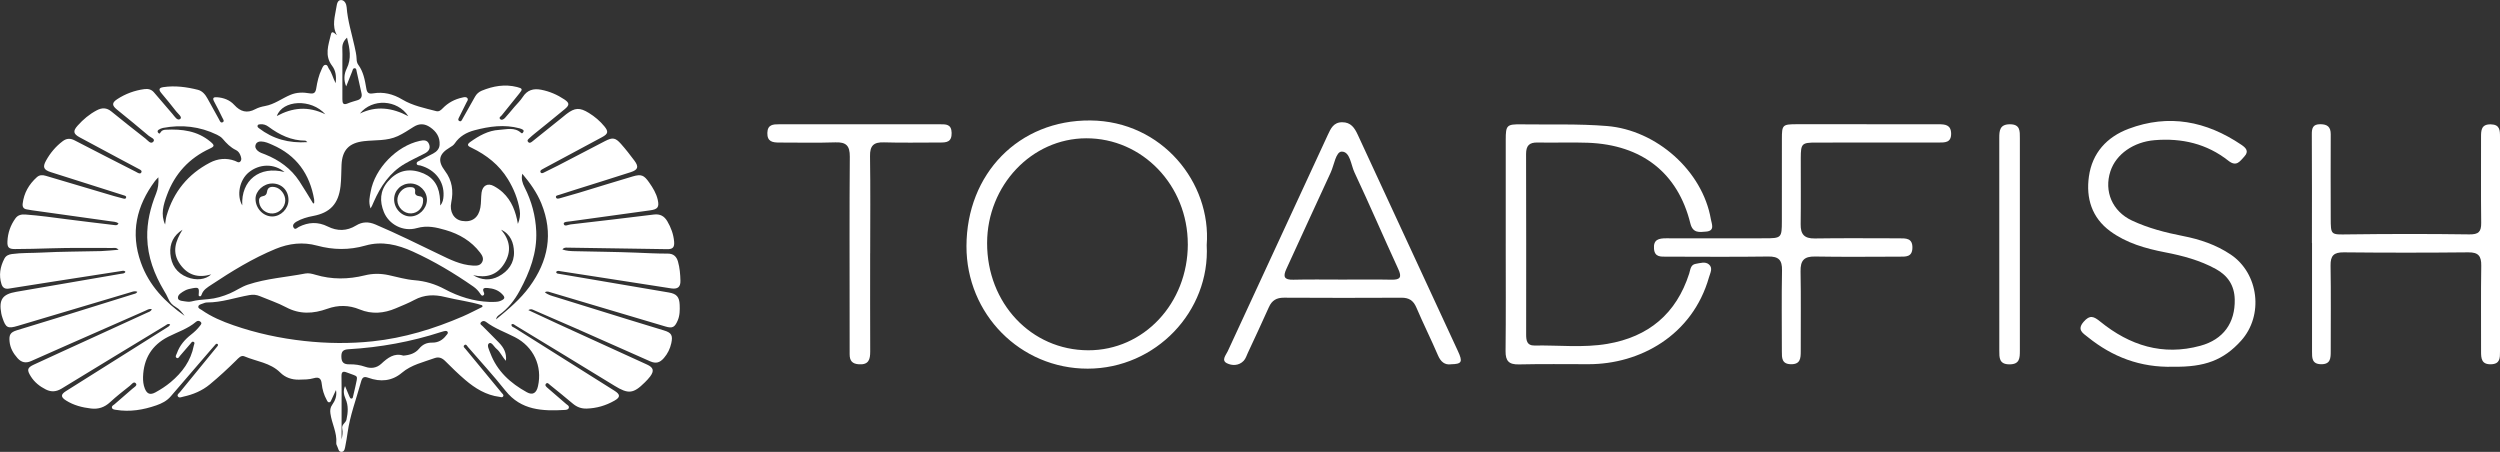 <svg viewBox="0 0 939.89 169.87" xmlns="http://www.w3.org/2000/svg" data-name="Layer 1" id="Layer_1">
  <rect x="0" y="0" width="939.89" height="169.87" fill="#333333" stroke="none"/>
  <defs>
    <style>
      .cls-1 {
        fill: #fff;
      }
    </style>
  </defs>
  <g>
    <path d="M453.67,92.14c1.33,24.89-19.15,46.44-44.75,46.46-25.34.02-45.63-20.54-45.57-46.06.06-27.19,19.64-47.48,46.6-47.25,26.91.23,45.52,23.41,43.72,46.86ZM446.56,91.78c0-22.08-17.07-39.85-38.22-39.79-20.48.06-37.17,17.7-37.23,39.34-.06,22.65,16.56,40.31,38.01,40.36,20.86.05,37.45-17.63,37.45-39.91Z" class="cls-1"></path>
    <path d="M566.09,91.63c0-13.03-.02-26.06,0-39.09.01-5.45.36-5.87,5.9-5.79,10.73.16,21.44-.25,32.18.63,18.54,1.52,35.92,16.8,39.05,35.08.3,1.73,1.61,4.32-1.78,4.61-2.49.21-5.01.69-5.94-3.08-4.68-18.97-18.2-29.57-38.54-30.32-6.29-.23-12.6.05-18.9-.09-3.14-.07-4.32,1.2-4.32,4.31.07,22.62.04,45.25.03,67.87,0,2.16.25,4.19,3.08,4.14,9.15-.16,18.35.92,27.43-.62,15.49-2.63,25.94-11.32,30.79-26.44.46-1.45.48-3.34,2.46-3.65,1.65-.26,3.58-.97,4.97.23,1.57,1.37.48,3.17.02,4.79-6.25,21.98-26.08,32.73-45.29,32.71-8.73,0-17.47-.12-26.2.08-3.74.08-5.04-1.28-5-5,.15-13.46.06-26.92.06-40.38h-.02Z" class="cls-1"></path>
    <path d="M545.48,136.96c-2.29.3-3.81-.9-4.87-3.37-2.59-6.04-5.54-11.93-8.12-17.98-1.12-2.62-2.75-3.69-5.55-3.68-14.73.07-29.46.08-44.2-.01-2.81-.02-4.55,1-5.69,3.55-2.56,5.75-5.24,11.44-7.89,17.14-.48,1.03-.83,2.21-1.57,3.01-1.8,1.94-4.42,1.92-6.36.93-2.15-1.1-.32-3.07.33-4.47,12.51-27.13,25.07-54.24,37.63-81.35,1.1-2.36,2.13-4.75,5.38-4.77,3.31-.02,4.69,2.12,5.9,4.73,12.53,27.12,25.1,54.23,37.66,81.34,1.87,4.04,1.5,4.85-2.65,4.92ZM504.69,105.11c6.15,0,12.31-.09,18.45.04,3.35.07,3.95-.95,2.54-4.01-5.56-12.08-10.82-24.3-16.47-36.34-1.33-2.83-1.61-7.77-4.74-7.8-2.27-.03-2.88,5.06-4.19,7.87-5.61,12.05-11.08,24.17-16.66,36.24-1.35,2.92-.83,4.14,2.62,4.05,6.15-.16,12.3-.04,18.45-.05Z" class="cls-1"></path>
    <path d="M701.76,46.72c9.02,0,18.03,0,27.05,0,2.42,0,4.68.16,4.73,3.49.05,3.48-2.35,3.37-4.71,3.38-15.31,0-30.63,0-45.94.01-5.51,0-5.86.33-5.88,5.81-.02,8.3.08,16.6-.04,24.9-.05,3.79,1.36,5.4,5.31,5.34,10.59-.17,21.18-.05,31.77-.05,2.54,0,5.03-.09,4.93,3.62-.09,3.48-2.52,3.26-4.84,3.27-10.59.02-21.19.14-31.77-.05-4.16-.08-5.51,1.53-5.44,5.57.19,10.02.04,20.04.07,30.06,0,2.63-.13,4.95-3.74,4.86-3.42-.08-3.36-2.41-3.36-4.78,0-10.16-.14-20.33.06-30.49.08-3.92-1.27-5.28-5.2-5.22-12.74.18-25.48.07-38.21.05-2.14,0-4.46.24-4.72-2.95-.29-3.52,1.83-3.95,4.6-3.95,12.31.04,24.62.02,36.93,0,6.39,0,6.53-.15,6.54-6.46.01-10.31-.01-20.61.01-30.92.01-5.29.23-5.49,5.64-5.51,8.73-.02,17.46,0,26.19,0Z" class="cls-1"></path>
    <path d="M869.18,91.34c0-13.6.05-27.19-.04-40.79-.02-2.39.38-3.85,3.17-3.85,2.67,0,3.96,1.01,3.94,3.78-.05,10.45-.02,20.9,0,31.35,0,6.67,0,6.37,6.59,6.29,15.17-.2,30.34-.21,45.51,0,3.46.05,4.51-.96,4.47-4.31-.14-10.73-.03-21.47-.06-32.2,0-2.6.04-4.94,3.7-4.86,3.39.07,3.43,2.25,3.43,4.69-.01,26.91,0,53.82,0,80.73,0,2.39.05,4.68-3.36,4.78-3.59.1-3.77-2.17-3.76-4.82.03-10.73-.1-21.47.07-32.2.06-3.65-1.04-5.1-4.88-5.06-15.6.16-31.2.16-46.8,0-3.74-.04-5.03,1.23-4.97,4.97.18,10.73.05,21.47.06,32.2,0,2.59-.03,4.98-3.69,4.89-3.44-.09-3.33-2.43-3.34-4.79,0-13.6,0-27.19,0-40.79h-.04Z" class="cls-1"></path>
    <path d="M817.01,137.88c-12.39.34-22.85-3.71-32.08-11.15-1.83-1.47-4.21-2.72-1.56-5.77,2.35-2.7,3.8-2.03,6.25-.04,11.05,8.95,23.46,12.95,37.64,9.07,8.61-2.35,13.1-8.59,12.9-17.43-.12-5.25-2.6-8.95-7.09-11.42-5.97-3.28-12.45-5-19.08-6.28-7.37-1.43-14.56-3.46-20.67-7.96-6.89-5.08-9.13-12.39-7.98-20.55,1.24-8.86,6.74-14.84,14.9-17.92,15.11-5.69,29.23-2.9,42.39,5.98,1.69,1.14,3.03,2.42,1.12,4.46-1.63,1.74-2.91,3.97-5.93,1.59-8.15-6.44-17.55-8.62-27.83-7.76-7.77.65-14.42,5.17-16.56,11.66-2.5,7.6.74,15.09,8.07,18.54,6.13,2.88,12.63,4.54,19.25,5.84,6.37,1.24,12.43,3.29,17.89,6.95,10.58,7.11,12.5,22.89,3.89,32.42-6.6,7.3-13.64,9.95-25.51,9.76Z" class="cls-1"></path>
    <path d="M327.14,95.2c0,12.31-.04,24.61.02,36.92.01,2.97-.52,5.06-4.21,4.84-2.59-.15-3.53-1.37-3.52-3.79.03-4.72-.01-9.44-.01-14.17,0-20.03-.09-40.06.07-60.1.03-4.16-1.41-5.53-5.47-5.38-7,.25-14.02.05-21.03.07-2.52,0-4.58-.3-4.5-3.63.08-3.16,2.18-3.24,4.43-3.24,20.18,0,40.35,0,60.53,0,2.22,0,4.25-.07,4.32,3.24.07,3.43-1.87,3.64-4.39,3.62-7.01-.03-14.03.17-21.03-.06-3.9-.12-5.32,1.22-5.26,5.18.18,12.16.07,24.32.06,36.49Z" class="cls-1"></path>
    <path d="M759.38,91.88c0,13.31-.01,26.62,0,39.93,0,2.75-.02,5.18-3.9,5.17-3.93,0-3.83-2.52-3.83-5.22,0-26.62,0-53.24-.01-79.85,0-2.78.15-5.16,3.95-5.19,3.96-.03,3.79,2.56,3.79,5.24-.01,13.31,0,26.62,0,39.93Z" class="cls-1"></path>
  </g>
  <g>
    <path d="M198.57,116.56c3.87,1.8,7.45,3.5,11.05,5.14,11.22,5.13,22.46,10.24,33.68,15.38,2.39,1.1,2.7,2.33,1.15,4.44-.6.81-1.32,1.54-2.03,2.25-4.32,4.3-6.22,4.43-11.34,1.29-12.41-7.62-24.88-15.16-37.33-22.73-.42-.26-.83-.77-1.46-.36-.09.92.72,1,1.24,1.34,12.5,7.86,25.01,15.72,37.5,23.6,2.28,1.44,2.22,2.46-.07,3.75-3.23,1.83-6.66,2.84-10.4,2.95-2.03.06-3.66-.57-5.18-1.84-2.84-2.39-5.72-4.72-8.61-7.05-.42-.34-.95-1.1-1.52-.43-.52.6.14,1.14.57,1.52,2.33,2.05,4.69,4.06,7.04,6.08.45.38,1.15.66,1.01,1.38-.15.72-.9.81-1.47.85-8.39.47-16.45.22-22.38-7.25-4.48-5.65-9.37-10.97-14.1-16.43-.35-.41-.69-1.28-1.39-.62-.53.5.13.97.45,1.35,4.54,5.52,9.09,11.02,13.64,16.54.29.35.8.69.59,1.2-.29.69-.95.35-1.44.29-5.02-.64-9.13-3.18-12.87-6.37-2.61-2.23-5.08-4.65-7.51-7.08-1.18-1.18-2.43-1.68-4-1.11-4.23,1.54-8.71,2.48-12.29,5.51-3.76,3.18-8.08,3.51-12.56,1.9-1.8-.65-2.35-.22-2.85,1.63-1.75,6.36-4.13,12.54-5.03,19.13-.22,1.6-.49,3.2-.81,4.79-.18.91-.27,2.17-1.35,2.28-1.29.13-1.29-1.31-1.74-2.14-.19-.35-.36-.78-.33-1.16.33-3.93-1.71-7.38-2.21-11.14-.16-1.21-.06-2.22.67-3.24,1.16-1.62,1.84-3.42,1.43-5.57-.57,1.24-1.15,2.49-1.73,3.73-.17.36-.28.81-.74.88-.61.1-.78-.44-1-.84-1.07-1.91-1.67-3.98-1.9-6.15-.19-1.87-.99-2.64-2.94-2.07-1.82.54-3.73.52-5.62.56-2.71.05-5.15-.8-7.01-2.66-3.77-3.75-8.97-4.17-13.51-6.11-1.26-.54-2.24.71-3.09,1.54-3.17,3.13-6.44,6.15-9.87,8.99-2.92,2.42-6.33,3.84-10,4.63-.66.14-1.6.64-2.05-.13-.38-.66.48-1.18.87-1.67,4.41-5.45,8.86-10.87,13.31-16.3.26-.31.53-.61.77-.94.17-.23.23-.52,0-.73-.24-.21-.54-.12-.72.07-.64.69-1.25,1.41-1.86,2.12-5.02,5.82-10.05,11.63-15.04,17.48-1.47,1.72-3.39,2.66-5.43,3.37-4.9,1.7-9.92,2.54-15.12,1.69-.58-.1-1.35-.12-1.54-.78-.21-.72.58-.99,1.01-1.37,2.22-1.97,4.48-3.89,6.72-5.83.64-.55,1.91-1.2,1.26-1.97-.79-.94-1.59.36-2.23.87-2.54,2.01-5.1,4.01-7.47,6.2-2.09,1.93-4.39,2.71-7.19,2.37-3.33-.39-6.51-1.21-9.36-3.01-2.06-1.3-2.04-2.27-.02-3.54,12.61-7.94,25.23-15.88,37.85-23.82.49-.31,1.05-.57,1.31-1.21-.85-.5-1.35.11-1.88.43-12.98,7.87-25.97,15.73-38.91,23.65-1.99,1.21-3.88,1.38-5.93.36-2.34-1.17-4.31-2.74-5.71-4.99-1.48-2.39-1.32-3.21,1.2-4.38,7.1-3.3,14.22-6.53,21.34-9.79,7.11-3.26,14.23-6.5,21.34-9.77.58-.27,1.3-.39,1.65-1.27-1.05-.28-1.85.33-2.63.67-9.46,4.13-18.9,8.3-28.34,12.46-4.81,2.12-9.62,4.27-14.43,6.39-1.95.86-3.61.55-5.09-1.11-1.62-1.82-2.76-3.83-2.99-6.27-.24-2.55.32-3.45,2.75-4.21,4.96-1.55,9.94-3.03,14.9-4.57,9.6-2.98,19.19-5.97,28.78-8.97.55-.17,1.2-.21,1.61-.9-.82-.45-1.56-.14-2.3.08-14.22,4.24-28.45,8.47-42.67,12.71-3.75,1.12-4.51.74-5.74-3.04-.17-.51-.33-1.03-.43-1.56-.99-5.28.4-7.31,5.62-8.21,13.09-2.25,26.18-4.5,39.27-6.76.63-.11,1.36-.01,1.77-.72-.38-.62-.96-.42-1.46-.35-8.4,1.29-16.79,2.6-25.18,3.91-5.73.89-11.46,1.79-17.18,2.71-1.46.24-2.35-.32-2.78-1.69-1.05-3.35-.5-6.53,1.1-9.58.59-1.12,1.6-1.55,2.81-1.72,3.68-.51,7.4-.35,11.1-.55,7.47-.4,14.97-.36,22.45-.56,2.1-.06,4.2-.32,6.57-.5-.88-.94-1.66-.67-2.34-.67-7.76,0-15.53-.12-23.28.13-4.45.15-8.9.25-13.35.27-2.3.01-2.92-.61-2.82-2.89.14-3.18,1.15-6.08,3.02-8.66.95-1.31,2.33-1.54,3.79-1.43,5.25.39,10.45,1.12,15.67,1.8,5.88.77,11.78,1.45,17.67,2.16.57.07,1.23.23,1.6-.67-.92-.61-2.02-.61-3.04-.76-9.81-1.39-19.63-2.75-29.45-4.12-.67-.09-1.33-.24-1.99-.34-1.27-.19-1.68-.97-1.54-2.16.47-4.01,2.36-7.27,5.33-9.94,1.02-.92,2.15-.88,3.41-.51,8.53,2.56,17.07,5.08,25.61,7.6,1.1.33,2.21.63,3.32.89.43.1,1.04.33,1.21-.3.17-.62-.45-.73-.88-.87-3.02-.97-6.04-1.93-9.06-2.88-6.11-1.94-12.23-3.85-18.33-5.82-2.71-.87-3.19-1.88-1.85-4.31,1.57-2.86,3.64-5.35,6.27-7.33,1.44-1.09,2.84-1.19,4.5-.32,7.66,3.99,15.36,7.89,23.05,11.82.24.12.47.27.71.39.44.21.98.41,1.28-.09.39-.65-.2-.99-.66-1.24-2.67-1.44-5.36-2.85-8.04-4.28-4.82-2.58-9.64-5.14-14.45-7.75-2.42-1.31-2.57-2.36-.76-4.39,2.08-2.33,4.43-4.32,7.23-5.78,1.94-1.02,3.67-1,5.43.43,4.24,3.44,8.51,6.85,12.83,10.2.87.68,1.99,2.32,2.98,1.17.87-1.02-1.01-1.59-1.72-2.19-3.95-3.37-7.99-6.63-12.01-9.91-1.89-1.54-1.87-2.55.16-3.88,3.1-2.03,6.48-3.26,10.16-3.77,1.48-.2,2.69.11,3.64,1.22,2.34,2.7,4.63,5.44,6.98,8.14.81.93,1.81,2.69,2.9,1.85.89-.69-.81-1.92-1.49-2.8-1.81-2.35-3.71-4.63-5.61-6.91-1-1.2-1.05-1.99.74-2.25,4.41-.65,8.75-.06,13.01,1.01,1.67.42,2.8,1.8,3.63,3.34,1.41,2.61,2.85,5.2,4.31,7.79.31.55.58,1.5,1.41,1.04.69-.37.13-1.1-.13-1.61-1.02-2.06-2.01-4.13-3.12-6.14-.74-1.34-.25-1.72,1.05-1.63,2.51.18,4.81,1.02,6.5,2.88,2.3,2.53,4.77,3.29,7.91,1.61,1.11-.59,2.4-.96,3.65-1.18,3.55-.63,6.36-2.87,9.58-4.21,2.34-.98,4.79-.99,7.17-.57,1.77.31,2.27-.35,2.52-1.87.4-2.47.94-4.91,2.04-7.18.32-.66.56-1.55,1.35-1.64.94-.12.99.95,1.4,1.51,1.13,1.51,1.46,3.42,2.52,5.38.31-2.58,0-4.79-1.31-6.5-2.99-3.9-1.41-7.85-.49-11.79.28-1.22.74-1.15,2.26.23-1.99-3.56-.7-7.13-.16-10.68.17-1.09.44-2.62,1.82-2.52,1.29.09,1.92,1.49,2.01,2.72.37,5.02,1.89,9.79,2.96,14.66.35,1.58.73,3.16.78,4.79.02.75.15,1.5.6,2.11,1.96,2.65,2.51,5.79,3.04,8.92.26,1.54.76,2.18,2.53,1.88,3.92-.66,7.51.21,11.01,2.31,3.89,2.33,8.4,3.23,12.77,4.37,1.03.27,1.75-.38,2.45-1.1,2.03-2.09,4.51-3.4,7.35-4.01.64-.14,1.43-.38,1.9.24.44.57-.11,1.15-.37,1.67-.89,1.82-1.82,3.62-2.71,5.43-.23.47-.63,1.09-.02,1.45.78.46,1.03-.37,1.31-.85,1.58-2.75,3.12-5.52,4.67-8.28.58-1.04,1.42-1.78,2.52-2.24,4.28-1.75,8.66-2.54,13.25-1.38,2.1.53,2.2.81.88,2.42-2.22,2.72-4.42,5.45-6.6,8.2-.33.42-1.24.83-.6,1.45.55.53,1.35.05,1.79-.43,1.23-1.34,2.37-2.76,3.55-4.15,1.05-1.23,2.26-2.36,3.12-3.71,1.7-2.66,4.03-3.33,6.97-2.75,3.17.62,6.05,1.87,8.71,3.65,1.92,1.29,1.98,2.09.19,3.59-3.78,3.15-7.64,6.22-11.46,9.32-.63.51-1.25,1.03-1.83,1.59-.41.4-1.11.83-.52,1.49.54.61,1.13.13,1.6-.24,3.58-2.86,7.16-5.73,10.73-8.6.68-.55,1.34-1.13,2.04-1.66,3.21-2.45,5.01-2.54,8.47-.41,2.2,1.35,4.15,3.01,5.8,5.01,1.63,1.98,1.43,2.84-.84,4.07-7.19,3.86-14.38,7.72-21.57,11.58-.36.19-.72.38-1.06.59-.35.22-.73.5-.55.96.25.61.78.44,1.21.23,1.82-.88,3.64-1.77,5.44-2.7,5.87-3.04,11.72-6.12,17.59-9.15,2.88-1.49,3.91-1.35,6.03,1.03,1.79,2.01,3.45,4.15,5.06,6.31,1.71,2.29,1.36,3.43-1.35,4.31-7,2.26-14.02,4.44-21.04,6.65-1.99.63-3.99,1.25-5.97,1.91-.48.16-1.3.23-1.14.88.19.77,1.01.5,1.55.36,2.41-.66,4.8-1.35,7.19-2.07,6.71-2.03,13.41-4.14,20.14-6.12,3.21-.94,4.22-.48,6.15,2.27,1.4,2,2.68,4.07,3.23,6.48.64,2.82,0,3.62-2.89,4.01-9.96,1.35-19.91,2.72-29.86,4.12-.95.13-2.73.12-2.59.94.21,1.21,1.69.33,2.56.23,10.45-1.2,20.89-2.43,31.33-3.72,2.32-.29,3.9.57,5.05,2.52,1.39,2.36,2.32,4.89,2.56,7.61.2,2.18-.48,2.92-2.59,2.89-12.48-.16-24.95-.36-37.43-.57-.68-.01-1.35-.13-1.98.68,1.5.55,3,.61,4.47.65,7.69.2,15.38.23,23.06.54,4.04.16,8.08.38,12.13.37,2.08,0,3.25,1.09,3.79,2.98.67,2.35.87,4.79.93,7.21.06,2.4-1.05,3.25-3.52,2.88-9.27-1.41-18.53-2.88-27.79-4.32-4.6-.72-9.2-1.43-13.8-2.13-.56-.08-1.2-.36-1.63.32.2.71.82.61,1.32.7,13.69,2.33,27.39,4.65,41.08,6.98,2.9.49,3.93,1.66,4.05,4.63.08,2.02.08,4.02-.77,5.96-1.09,2.47-1.91,2.98-4.55,2.2-7.77-2.28-15.52-4.61-23.28-6.92-6.66-1.98-13.32-3.97-19.98-5.95-.63-.19-1.27-.52-2.1-.01,1.19,1.03,2.63,1.34,3.97,1.76,9.2,2.89,18.42,5.73,27.64,8.57,4.38,1.35,8.77,2.7,13.16,4.02,2.83.85,3.4,1.85,2.76,4.8-.46,2.09-1.37,3.95-2.76,5.56-1.57,1.82-3.04,2.2-5.22,1.24-9.2-4.06-18.37-8.16-27.57-12.22-5.37-2.37-10.76-4.7-16.15-7.02-.52-.23-1.09-.6-2.08.03ZM181.39,115.34c-.03-.19-.07-.38-.1-.57-4.56-1.42-9.34-1.96-13.96-3.11-4.03-1-7.8-.91-11.52,1.09-2.25,1.21-4.65,2.16-7,3.16-4.46,1.9-8.99,2.32-13.57.43-4.05-1.68-8.13-1.72-12.23-.24-5.22,1.87-10.31,2.16-15.44-.58-3.14-1.67-6.57-2.79-9.87-4.18-1.28-.54-2.54-.65-3.94-.4-5.3.93-10.44,2.79-15.91,2.77-.59,0-1.19.24-1.75.46-.6.24-1.47.36-1.54,1.13-.06.67.75.88,1.23,1.22,3.67,2.59,7.79,4.31,12,5.77,8.63,2.99,17.49,4.9,26.6,5.9,8.56.94,17.1,1.04,25.63.14,11.83-1.25,23.1-4.68,34-9.39,2.51-1.09,4.93-2.39,7.4-3.59ZM183.85,113.52c1.66-.06,3.02.14,4.32-.41,1.73-.72,1.85-1.28.57-2.58-1.45-1.48-3.3-2.07-5.28-2.24-1.12-.1-2.4-.14-1.54,1.68.18.39.18.85-.22,1.08-.58.33-.86-.2-1.11-.57-.71-1.09-1.56-2-2.64-2.75-7.21-5.02-14.73-9.51-22.73-13.15-5.72-2.6-11.62-4.04-17.87-2.25-6.07,1.73-12.06,1.66-18.15.01-5.3-1.44-10.48-.87-15.62,1.25-8.59,3.55-16.44,8.38-24.15,13.49-1.46.97-3,1.85-3.62,3.66-.12.35-.34.84-.86.62-.36-.15-.26-.56-.23-.89.19-2.24-.06-2.51-2.26-2.11-.99.18-2.03.38-2.89.85-1.21.67-2.89,1.6-2.66,2.94.18,1.06,2.13,1.04,3.37,1.25.52.09,1.1.08,1.61-.05,2.1-.56,4.24-.71,6.39-.88,2.84-.23,5.55-1.06,8.17-2.18,2.29-.98,4.32-2.47,6.72-3.27,7.03-2.34,14.41-2.8,21.61-4.19,1.26-.24,2.55.09,3.79.46,6.17,1.85,12.39,1.77,18.58.23,3.03-.75,5.98-.73,8.99-.08,3.23.69,6.41,1.65,9.72,1.91,4.03.32,7.78,1.45,11.34,3.36,5.29,2.84,10.93,4.56,16.66,4.79ZM165.51,77.24c.98-1.07,1.17-2.33,1.24-3.61.29-5.4-3.09-9.81-8.7-11.41-.49-.14-1.25.02-1.38-.62-.15-.75.65-.96,1.14-1.23,1.65-.92,3.34-1.77,5.02-2.64,1.35-.7,2.34-1.78,2.44-3.27.19-2.88-1.2-5-3.54-6.61-2.07-1.42-4.08-1.51-6.22-.16-1.94,1.22-3.83,2.49-5.93,3.47-4.07,1.9-8.47,1.42-12.73,1.91-5.6.65-8.19,3.27-8.45,8.91-.13,2.69-.06,5.38-.38,8.08-.77,6.54-3.87,9.94-10.33,11.14-2.19.41-4.34,1.03-6.29,2.16-.77.45-1.56,1.21-1.06,2.14.61,1.14,1.4.11,2.02-.2,3.61-1.82,7.19-1.98,10.87-.14,3.57,1.79,7.17,1.75,10.62-.37,2.39-1.47,4.72-1.49,7.31-.39,8.14,3.47,16.05,7.39,24.01,11.23,4,1.93,7.99,3.96,12.57,4.21,1.4.08,2.79.1,3.54-1.33.69-1.32.03-2.48-.77-3.53-3.32-4.36-7.81-6.99-12.98-8.49-3.52-1.02-6.91-1.85-10.83-.73-5.23,1.49-10.52-1.45-12.38-6.04-1.63-4.02-1.49-7.94,1.45-11.41,3.19-3.77,7.15-5.14,11.96-3.66,4.47,1.37,6.99,4.33,7.57,9,.15,1.2.22,2.38.2,3.59ZM194.71,84.16c.71-1.69.97-3.39.68-5.16-.69-4.19-2.24-8.05-4.45-11.65-3.28-5.35-8-9.05-13.58-11.76-.98-.47-2.3-.98-.6-2.19,3.28-2.34,6.8-4.34,10.87-4.57,2.76-.16,5.81-1.15,8.29,1.14.27.25.49.13.67-.11.26-.34.46-.76.04-1.06-.37-.26-.84-.42-1.28-.55-5.73-1.55-11.37-.75-16.97.73-3.01.8-5.62,2.27-7.41,4.94-.46.69-1.15,1.11-1.86,1.53-4.1,2.43-4.71,4.99-1.84,8.78,2.75,3.62,3.27,7.59,2.38,11.88-.72,3.48.98,6.44,4.05,6.95,3.76.63,6.22-1.21,6.9-5.01.34-1.88.19-3.78.45-5.64.39-2.71,2.36-3.72,4.66-2.43,1.18.65,2.29,1.4,3.29,2.33,3.44,3.2,4.91,7.31,5.7,11.83ZM190.21,135.65c-1.47-1.57-2.11-3.35-3.52-4.49-.96-.77-1.86-2.72-2.82-2.1-.98.63,0,2.46.46,3.68,2.54,6.8,7.57,11.33,13.75,14.73,2.18,1.2,3.6.33,4.18-2.28,1.7-7.54-1.65-14.84-8.69-18.44-3.65-1.87-7.56-3.23-10.87-5.74-.64-.48-1.33-.41-1.84.12-.67.71.18,1.08.54,1.45,2.07,2.12,4.22,4.17,6.26,6.32,1.69,1.77,2.87,3.79,2.55,6.75ZM53.78,141.72c-.04,1.51.12,2.99.68,4.39.83,2.05,2.04,2.46,4,1.39,2.02-1.1,3.95-2.36,5.71-3.83,4.35-3.64,7.59-8.02,8.69-13.73.09-.48.57-1.14-.12-1.43-.59-.25-.9.45-1.24.83-1.24,1.42-2.44,2.88-3.7,4.29-.38.42-.75,1.29-1.36.94-.75-.44-.12-1.22.09-1.81,1.02-2.9,2.95-5.12,5.33-6.98,1.23-.96,2.36-2.02,3.3-3.26.34-.45.91-.97.2-1.57-.54-.45-1.14-.42-1.66.03-3.09,2.64-6.94,3.84-10.48,5.64-6.17,3.14-9.23,8.24-9.44,15.1ZM62.07,84.43c.18-1.12.25-2.28.57-3.36,2.6-8.94,8.04-15.61,16.27-19.91,2.95-1.54,6.16-1.89,9.41-.69.65.24,1.43.93,2.04.24.63-.72.28-1.67-.05-2.49-.32-.77-.86-1.45-1.58-1.79-2.07-.99-3.58-2.55-5.03-4.26-.54-.64-1.35-1.13-2.12-1.51-6.47-3.14-13.25-3.89-20.29-2.57-.58.11-1.16.38-1.66.7-.48.3-.49.81-.09,1.21.47.48.66.02.88-.33.45-.72,1.21-.87,1.94-.9,6.06-.3,11.86.4,16.75,4.5,1.59,1.34,1.61,1.75-.22,2.6-7.8,3.61-13.17,9.45-16.13,17.5-1.33,3.61-2.43,7.26-.68,11.06ZM151.62,133.7c2.46-.19,4.5-.86,5.96-2.63,1.31-1.59,2.86-2.29,4.92-2.26,2.14.04,3.91-.93,5.21-2.66.31-.41.9-.82.56-1.39-.33-.55-.97-.3-1.49-.21-.33.06-.65.18-.97.28-11.28,3.66-22.86,5.77-34.7,6.46-2.14.12-2.81.84-2.77,2.84.04,2.06.85,2.88,3.02,2.84,2.05-.04,3.98.24,5.94.92,2.11.74,4.27.52,6.05-1.13,2.39-2.23,4.89-4.16,8.26-3.07ZM196.36,65.35c-.48,1.89.07,3.54.87,5.1,2.64,5.19,4.12,10.71,4.37,16.5.35,8.09-2.41,15.28-6.2,22.31-1.98,3.67-4.37,6.7-7.7,9.1-.48.35-1.05.75-1.21,1.73,4.7-3.87,9.13-7.58,12.59-12.32,7.04-9.65,9.04-19.97,4.45-31.27-1.69-4.16-4.27-7.72-7.15-11.16ZM69.42,118.76c-.94-1.28-1.95-2.55-3.35-3.34-1.36-.77-2.28-1.82-2.87-3.26-.4-.99-.97-1.92-1.52-2.85-3.67-6.18-6.16-12.68-6.33-20.01-.13-5.8,1.2-11.23,3.33-16.53.75-1.85,1.01-3.79.86-6.12-.59.65-.98,1.01-1.29,1.42-6.93,9.34-9.3,19.42-5.27,30.68,3.1,8.67,9.13,14.85,16.44,20ZM117.71,76.5c.13-.04.27-.08.4-.12,0-.46.07-.93,0-1.37-1.64-9.6-6.67-16.63-15.72-20.56-1.35-.59-2.71-1.24-4.24-1.26-.87-.01-1.62.23-1.99,1.09-.4.94-.04,1.69.66,2.35.81.77,1.88,1.03,2.88,1.43,5.26,2.12,9.69,5.29,12.84,10.07,1.8,2.74,3.46,5.57,5.19,8.36ZM130.44,14.17c-1.35,1.28-1.83,2.59-1.74,4.18.08,1.41.02,2.83.02,4.25,0,4.92.02,9.84,0,14.76,0,1.47.34,2.23,2.01,1.52,1.17-.5,2.43-.82,3.65-1.2,1.32-.41,1.83-1.28,1.53-2.63-.6-2.69-1.19-5.39-1.8-8.08-.11-.5-.09-1.27-.72-1.32-.77-.06-.81.79-1.03,1.31-.77,1.83-1.48,3.68-2.21,5.52-.97-2.34-.83-4.65.18-6.66,1.91-3.84,1.16-7.58.14-11.65ZM129.71,145.13c.55,1.32,1.09,2.63,1.66,3.94.16.36.33.83.81.78.49-.05.5-.56.59-.94.26-1.11.54-2.22.78-3.34,1.03-4.94,1.38-3.73-3.14-5.53-1.5-.6-2.07-.22-2.03,1.44.08,3.49.03,6.99.04,10.48,0,4.42,0,8.84,0,13.26.31-1.33.53-2.71.26-3.99-.36-1.68,1.3-2.21,1.57-3.43.58-2.66.81-5.27-.36-7.92-.62-1.41-.96-3.01-.16-4.75ZM154.34,68.98c-3.44-.04-6.1,2.49-6.17,5.86-.07,3.47,2.75,6.52,6.06,6.53,3.27.02,6.19-2.86,6.28-6.17.08-3.29-2.78-6.18-6.16-6.22ZM108.46,75.26c.04-3.6-2.48-6.23-6.01-6.28-3.31-.04-6.39,2.76-6.39,5.79,0,3.58,2.91,6.62,6.31,6.61,3.2-.02,6.05-2.88,6.09-6.12ZM68.63,86.35c-3.34,2.11-4.9,5.19-4.59,9.02.33,4.14,2.34,7.27,6.34,8.84,3.38,1.33,6.89.96,9.03-1.05-4.86,1.42-8.69.34-11.6-3.65-3.38-4.64-1.82-8.89.82-13.17ZM188.39,86.35c3.37,3.94,4,8.13,1.27,12.63-2.75,4.52-6.83,5.6-11.79,4.47,3.12,1.89,6.35,2.13,9.54.48,3.68-1.91,5.96-5.09,5.83-9.24-.1-3.4-1.28-6.67-4.85-8.34ZM106.97,64.69c-3.94-3.3-9.48-3.14-13.46.13-3.49,2.87-4.62,8.66-2.43,12.4-.51-9.42,6.53-14.99,15.89-12.53ZM122.32,42.97c-5.35-6.01-16.12-5.4-18.24.65,5.81-3.16,11.71-3.84,18.24-.65ZM135.31,42.69c6.17-3.01,12.13-2.22,18.21,1-4.17-6.33-13.59-6.76-18.21-1ZM115.57,53.44c-.53-.42-.63-.56-.73-.56-5.31,0-9.78-2.18-13.93-5.26-.88-.65-1.91-1.01-3.04-.9-.4.04-.87.03-1.03.48-.16.46.2.76.51,1,5.25,4.03,11.18,5.7,18.22,5.24Z" class="cls-1"></path>
    <path d="M139.31,78.36c-.85-2.53-.28-4.45.05-6.31,1.55-8.72,9.78-17.17,18.4-19.07,1.46-.32,2.91-.49,3.57,1.26.62,1.64-.25,2.72-1.64,3.45-2.5,1.31-5.1,2.47-7.53,3.9-5.65,3.31-9.09,8.47-11.65,14.32-.22.49-.43.99-.65,1.48-.08.18-.2.35-.55.97Z" class="cls-1"></path>
    <path d="M159.07,75.38c.04,2.63-1.93,4.74-4.49,4.85-2.66.12-5.12-2.19-5.19-4.88-.07-2.57,2.1-5.02,4.54-5,1.12,0,2.38,0,2.13,1.84-.15,1.1.74,1.49,1.69,1.6,1.02.11,1.38.71,1.32,1.6Z" class="cls-1"></path>
    <path d="M107.25,75.42c-.09,2.48-2.15,4.64-4.61,4.83-2.54.2-4.82-1.6-5.2-4.1-.19-1.21,0-2.17,1.43-2.41.91-.15,1.4-.68,1.52-1.62.24-1.84,1.52-2.04,2.99-1.77,2.13.4,3.95,2.82,3.86,5.06Z" class="cls-1"></path>
  </g>
</svg>